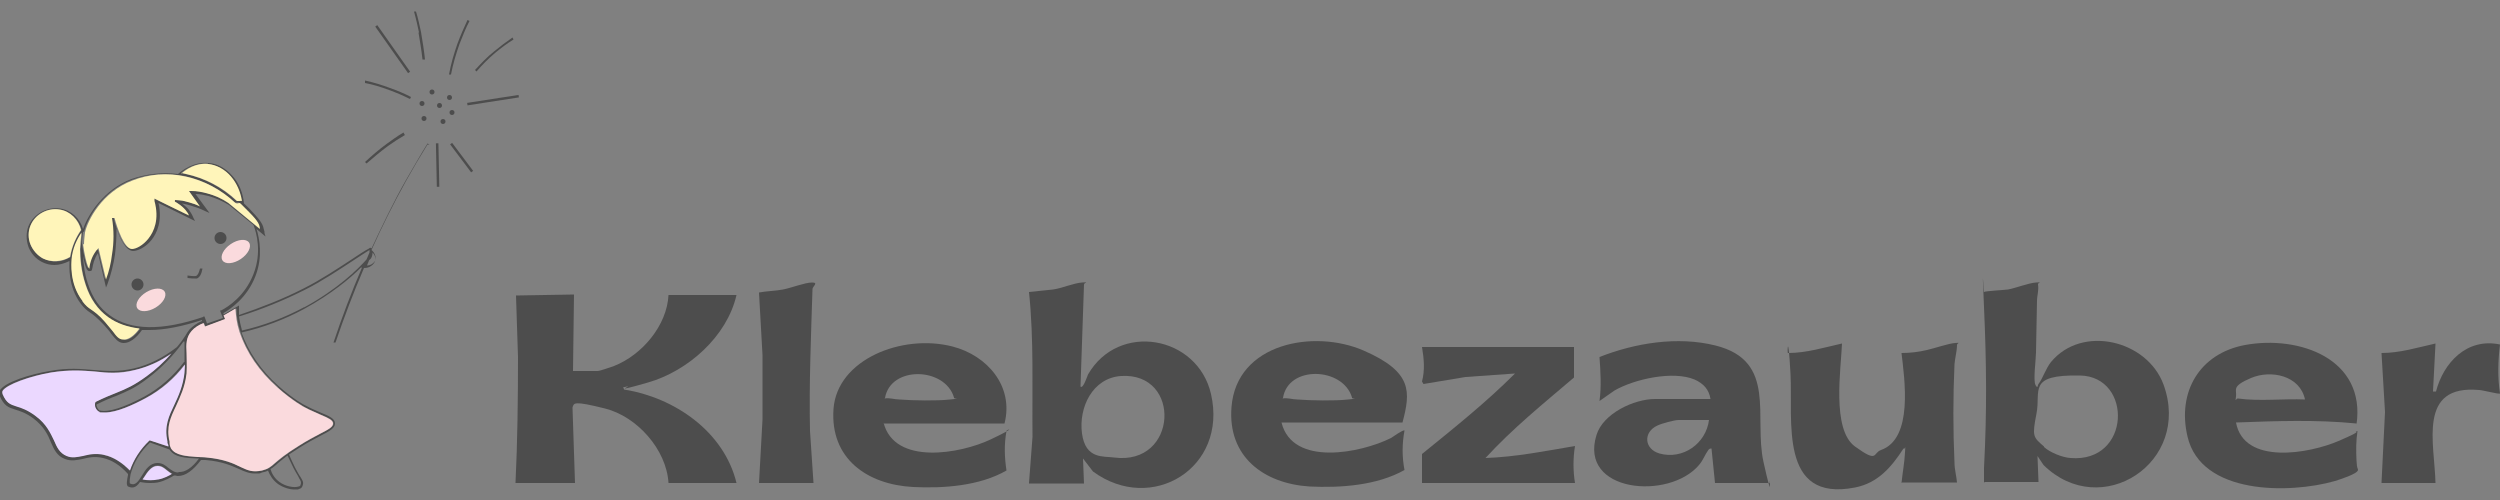 <?xml version="1.0" encoding="UTF-8"?>
<svg id="Ebene_1" xmlns="http://www.w3.org/2000/svg" version="1.1" viewBox="0 0 500 100">
  <rect x="0" y="0" width="500" height="100" fill="#808080" stroke="none"/>
  <!-- Generator: Adobe Illustrator 29.3.1, SVG Export Plug-In . SVG Version: 2.1.0 Build 151)  -->
  <defs>
    <style>
      .st0 {
        fill: #4d4d4d;
      }

      .st1 {
        fill: #ebd8ff;
      }

      .st2 {
        fill: #fadadd;
      }

      .st3 {
        fill: #fff5ba;
      }
    </style>
  </defs>
  <g id="PWNlqh">
    <g>
      <path class="st0" d="M103.1,96.6c.4-8.4.5-16.8.5-25.2l-.4-12.3,11.6-.2-.2,15.3h4.9c.5,0,2.7-.8,3.3-1,5.6-2.2,10.6-8.1,10.9-14.2h13.6c-1.9,8.3-9.7,15.2-17.7,17.5s-2.9.5-4.2.8-.6.1-.6.6c10.1,1.6,20,8.4,22.5,18.7h-13.6c-.4-6.7-6.3-13.3-12.7-14.9s-6.2-1.1-6.5-.2l.5,15.1h-11.9Z"/>
      <path class="st0" d="M205.8,96.6l.7-9.2c-.1-9.7.3-19.4-.7-29,1.6-.2,3.2-.3,4.8-.5s4.2-1.3,5.8-1.4.4,0,.4.4l-.7,20.4c.5.6,1.4-2.2,1.5-2.4,6.1-10.6,21.9-7.8,24.6,3.9,3.4,14.8-11.9,24.1-23.6,15.5l-2-2.6.2,5h-11ZM224.2,75.2c-5.7.4-8.5,6.3-7.8,11.5s4.3,4.5,6.4,4.8c12.8,1.7,13.6-17.1,1.4-16.3Z"/>
      <path class="st0" d="M396.8,96.6c0-1,0-2,0-3,.6-11.4.5-20.9,0-32.2s0-2,0-3c.2-.2,4.1-.4,4.8-.5,1.6-.3,4.1-1.3,5.6-1.4s.3,0,.4.4c.2,1.2-.2,2.2-.2,3.3-.1,3.4-.1,6.8-.2,10.3,0,1.3-.6,5.6-.1,6.5s.4,0,.6-.2c.9-1.2,1.4-3,2.5-4.4,6.2-7.5,19.2-4.4,22.5,4.5,5.7,15.6-12.5,27.4-24,16.1l-1.2-1.8.2,5.2h-10.8ZM408.8,89.4c1.2,1.1,3.7,2.1,5.3,2.2,12.1,1,12.5-16.3,1.9-16.5s-7.8,3-8.7,7.6-.7,4.7,1.5,6.6Z"/>
      <path class="st0" d="M354,96.6h-11l-.7-6.9c-.4,0-.5.1-.7.4-.6.8-1,2-1.8,2.9-6,7.1-24.1,5.5-20.5-6,1.3-4.3,7.5-7.2,11.7-7.2h11.1c-.3-1.9-1.4-3.1-3.2-3.9-4.3-1.8-12-.1-16,2.2l-3,2.1c.4-2.9.2-5.9,0-8.8,7.1-2.8,15.6-4.2,23.2-2.3,12.4,3.1,7.6,14.3,9.6,23.3s1,2.7,1.3,4ZM341.8,84h-6.1c-.8,0-3.4.7-4.2,1.1-2.9,1.3-2.7,4.7.4,5.6,4.7,1.3,9.3-2,9.9-6.7Z"/>
      <path class="st0" d="M256.3,84.5c2.2,8.9,15.9,6.1,21.9,3.1.5-.3,2.4-1.7,2.7-1.5-.5,2.7-.5,5.3,0,7.9-5.5,3.1-12.8,3.6-19,3.3-9.2-.6-16.4-6-15.6-15.9,1-12.8,16.5-15.6,26.4-11.3s9.4,8.3,7.8,14.4h-24.1ZM256.5,79.7c1-.2,2,.2,3,.2,2.7.2,7.4.3,10.1,0s.6,0,.8-.4c-1.8-6.1-12.8-6.5-13.8.1Z"/>
      <path class="st0" d="M176.7,84.5c2.2,8.7,15.5,6.2,21.4,3.4s3-1.9,3.2-1.7c-.5,2.7-.4,5.3,0,7.9-5.4,3.1-12.6,3.6-18.7,3.3-9.2-.5-16.6-5.7-15.9-15.6s13.7-15.1,23.8-12.5c7,1.8,12.3,8,10.4,15.4h-24.1ZM176.9,79.7c1-.2,2,.2,3,.2,2.7.2,7.4.3,10.1,0s.6,0,.8-.4c-1.8-6.1-12.7-6.4-13.8.1Z"/>
      <path class="st0" d="M471.3,84.7c-8-.8-16.1-.5-24.1-.2,1.6,8.6,14.7,6.2,20.5,3.7s2.5-1.5,3.8-2c-.3,1.9-.3,3.9-.2,5.9s.3,1.4.3,1.9c-.1.8-3.7,1.9-4.6,2.2-9.1,2.6-26.8,2.8-29.5-8.9-2.1-8.9,2.4-16.6,11.5-18.3,10.9-2,24.2,2.8,22.3,15.9ZM461,79.9c-1-4.8-6.8-6-10.8-4.3s-2.8,2.3-3,3.7,0,.3.4.4c4.4.6,9,0,13.5.2Z"/>
      <path class="st0" d="M380.3,96.6c.2-2,.6-4.1.7-6.1s.1-.5-.3-.8c-2.4,3.7-5.1,6.9-9.7,7.8-15.3,3-12.4-13.4-12.9-22.7s-.7-3.9-.5-4.2c3.7,0,7.2-1.1,10.8-1.9-.2,5.1-2.1,17.2,2.6,20.6s3.5,1.3,5.2.7c6.5-2.3,4.7-14.2,4.1-19.4,1.7,0,3.4-.2,5.1-.6s4.3-1.3,5.6-1.4.4,0,.4.4c0,1.2-.4,2.6-.5,3.8-.3,6.5-.3,13.3,0,19.8,0,1.2.4,2.7.5,3.9h-11Z"/>
      <path class="st0" d="M314.8,69.4v6.1c-6.1,5.2-12.3,10.2-17.7,16.1,6-.2,12-1.4,17.9-2.4-.4,2.4-.4,5,0,7.4h-30.6v-5.8c6.4-5.2,12.8-10.3,18.6-16.1l-9.9.7-8.4,1.4-.3-.5c.6-2.3.4-4.5,0-6.9h30.3Z"/>
      <path class="st0" d="M151.8,96.6l.7-12.7v-12.9s-.7-12.5-.7-12.5c1.6-.3,3.2-.3,4.8-.6s4.4-1.4,5.8-1.4.1.8.1,1.3c-.3,9.5-.7,18.9-.5,28.4l.7,10.4h-11Z"/>
      <path class="st0" d="M476.3,96.6l.7-14.2-.7-11.8c3.7,0,7.2-1.1,10.8-1.9l-.5,9.6h.6c1.5-5.8,6.2-10.8,12.8-9.4-.4,3.3-.5,6.5,0,9.8-.2.2-3.5-.7-4.2-.7-12.3-1.1-8.9,10.6-8.7,18.6h-10.8Z"/>
    </g>
  </g>
  <g>
    <circle class="st0" cx="44.1" cy="47.6" r="1.2"/>
    <circle class="st0" cx="27.5" cy="56.9" r="1.2"/>
    <ellipse class="st2" cx="47.2" cy="50.3" rx="3.2" ry="1.8" transform="translate(-20.1 35) rotate(-34)"/>
    <ellipse class="st2" cx="30.2" cy="60" rx="3.2" ry="1.8" transform="translate(-26.6 24.1) rotate(-31)"/>
    <path class="st0" d="M39.4,55.7s-.2,0-.5,0-.7,0-1.4-.1v-.5c1.3.2,1.7.1,1.7.1.4-.2.6-.7.8-1.5h.5c-.2,1.1-.5,1.7-1.1,2Z"/>
    <path class="st0" d="M81,27c-1.2.7-2.3,1.4-3.4,2.2-1.5,1.1-2.9,2.3-4.3,3.5l-.3-.3c1.4-1.3,2.8-2.5,4.3-3.6,1.1-.8,2.2-1.6,3.4-2.3l.2.4Z"/>
    <path class="st0" d="M77.8,18c-1.6-.6-3.2-1.1-4.8-1.4v-.5c1.8.4,3.4.9,5,1.5,1.4.5,2.9,1.1,4.2,1.8l-.2.4c-1.4-.7-2.8-1.3-4.2-1.8Z"/>
    <rect class="st0" x="78.3" y="4.1" width=".5" height="11.4" transform="translate(8.7 47.1) rotate(-35.2)"/>
    <path class="st0" d="M83.8,6.5c-.3-1.4-.6-2.8-1-4.2h.4c.4,1.3.7,2.7,1,4.1.3,1.8.6,3.6.8,5.5h-.5c-.2-1.8-.5-3.6-.8-5.4Z"/>
    <path class="st0" d="M90.3,14.9h-.5c.4-2.2,1-4.2,1.7-6.2.6-1.6,1.3-3.2,2-4.7l.4.2c-.8,1.5-1.4,3.1-2,4.6-.7,2-1.3,4-1.7,6.1Z"/>
    <path class="st0" d="M95.3,14.3l-.3-.3c1.2-1.3,2.4-2.6,3.8-3.7,1.2-1,2.4-1.9,3.7-2.8l.2.4c-1.3.8-2.5,1.7-3.7,2.7-1.3,1.1-2.6,2.4-3.7,3.7Z"/>
    <rect class="st0" x="93.4" y="19.8" width="10.4" height=".5" transform="translate(-1.9 15.3) rotate(-8.8)"/>
    <rect class="st0" x="92.1" y="28.1" width=".5" height="7" transform="translate(-.5 61.7) rotate(-36.9)"/>
    <rect class="st0" x="87.3" y="28.7" width=".5" height="8.7" transform="translate(-.7 1.8) rotate(-1.2)"/>
    <path class="st0" d="M85.9,28.9l-.4-.2c-1.5,2.4-2.9,4.9-4.3,7.3-2.5,4.4-4.7,9-6.9,13.7,0,0,0,0,0,0-.1-.2-.3-.2-.5,0-.8.4-2,1.2-3.5,2.2-2.6,1.7-6.2,4.1-9.6,5.8-4.1,2.1-8.5,3.8-12.9,5.3,0-.3,0-.6,0-1,0-.2,0-.4,0-.5v-.4s-3.1,1.8-3.1,1.8v-.3c1.4-.8,4.7-3,6.4-7.4,1.5-3.9.8-7.5.2-9.4l1.8,1.5-.2-.7c0-.2,0-.4-.1-.6-.2-.9-.3-1.5-2.4-3.7-.7-.8-1.2-1.2-1.6-1.6-.2-2.1-1-4.1-2.3-5.5-1.3-1.5-3-2.5-4.8-2.6-3-.3-5.3,1.5-6.1,2.2-3.2-.4-6.4,0-9.3,1-5.5,2.1-8.6,7-9.6,9.8,0,0,0,.1-.1.2-.6-2.1-2.4-3.8-4.6-4.1-2.6-.4-5.3,1.1-6.3,3.5-.5,1.3-.5,2.8,0,4.2.5,1.3,1.5,2.4,2.7,3,.8.4,1.6.6,2.5.6s2-.3,3-.8c0,.8-.4,5.1,2.3,8.6.7.9,1.2,1.3,1.8,1.7.6.4,1.4,1,2.8,2.5.6.7,1.1,1.2,1.4,1.7.9,1.1,1.4,1.8,2.4,1.9,0,0,.2,0,.2,0,1.1,0,2.4-.9,3.6-2.6.5,0,1,0,1.5,0,3,0,6.5-.7,10.5-2v.2c-1,.4-1.8,1-2.5,1.7-.3.4-.6.8-.8,1.2-.5.8-1.1,1.6-1.7,2.3-2.7,2.1-5.6,3.6-8.7,4.3-3.1.7-5.4.5-7.9.3-2.5-.2-5.1-.5-8.9.2-3.6.6-9.1,2.2-10,4-.2.3-.2.6,0,.9.9,2.1,1.8,2.4,3.1,2.8.9.3,2.1.6,3.7,1.8,2.1,1.6,2.9,3.3,3.5,4.8.6,1.4,1.2,2.7,2.8,3.3,1.3.5,2.4.2,3.5,0,1.2-.3,2.4-.6,4.1-.2,1.8.4,3.5,1.5,5,3.2,0,0,0,.1,0,.2-.2,1-.4,2,0,2.3.3.1.5.2.8.2.7,0,1.2-.5,1.6-1.1.6.1,1.2.2,1.9.2s1.1,0,1.6-.1c1.5-.3,2.8-1.1,3.3-1.4.2,0,.4,0,.7.1h.1c1.5,0,3-1.1,4.6-3.2.3,0,.6,0,.9,0,3.5.3,5.3,1.2,6.7,1.8,1.1.5,2,.9,3.2.9s.9,0,1.4-.2c.5-.1.9-.2,1.2-.4.3.8.9,1.9,2,2.7,1,.7,2.3,1.1,3.3,1.1s.6,0,.9-.1c.5-.1.6-.4.7-.6.3-.8,0-1.1-.4-1.8-.3-.4-.6-1-1.1-1.9-.4-.8-.8-1.7-1.2-2.6.6-.4,1.2-.8,2-1.3,1.7-1.1,3.1-1.8,4.2-2.4,2-1,3-1.6,3-2.5,0-1-1.2-1.5-2.9-2.2-.9-.4-1.9-.8-3-1.4-.1,0-2.5-1.3-5.4-3.9-3.5-3.1-6-6.8-7.4-10.7,4.4-1,8.6-2.6,12.5-4.7,5.5-3,9.3-6.2,11.4-8.3,0,0,.1,0,.2,0-2.1,4.9-4,9.9-5.7,15h.4c1.7-5,3.6-10,5.7-14.9,0,0,0,0,0,0,.5,0,1-.1,1.4-.4.5-.3.8-.8.9-1.3.1-.7-.2-1.4-.8-1.9,2.1-4.7,4.4-9.3,6.9-13.8,1.4-2.5,2.8-4.9,4.3-7.3ZM41.6,32.8c1.7.2,3.3,1.1,4.5,2.5,1.1,1.3,1.9,3,2.2,4.9-.2,0-.3,0-.5,0,0,0-.2,0-.5,0-2.9-2.7-6.4-4.6-10.2-5.4-.3,0-.6-.1-.9-.2.9-.8,2.9-2.1,5.4-1.9ZM16.8,46.4c.5-2.4,3.5-8.1,9.5-10.4,3.3-1.3,7-1.5,10.6-.8,3.7.8,7.2,2.6,10,5.3h0s0,0,0,0c.4,0,.7,0,.8,0,0,0,0,0,0,0,0,0,.1,0,.3.2h0s0,0,0,0c.4.3.9.9,1.6,1.6,2,2,2.1,2.6,2.2,3.4h0s-6.3-5.2-6.3-5.2c-1.3-.8-2.7-1.5-4.2-1.9-1-.3-2.1-.4-3.2-.5h-.5s2.2,3.1,2.2,3.1c-.7-.3-1.4-.6-2.1-.8-.7-.2-1.5-.3-1.8-.4-1-.2-1-.2-1.1-.1h0c0,0,0,.1,0,.1,0,0,0,.2.1.3.2,0,1.5.9,2.3,2,.1.2.3.5.4.7l-7-3.4v.5c1.1,3.7,0,6.1-1.1,7.5-1.1,1.4-2.5,2.1-3.3,2.1-1.6,0-3-4-3.5-6.3h-.5c.3,2.5.3,5,0,7.4-.2,1.7-.7,3.4-1.2,5l-1.5-6.3-.3.4c0,0-.1.1-.2.2-.9,1.3-1.2,2.5-1.3,3.2,0,.1,0,.3,0,.3,0,0-.2-.1-.3-.4-.3-.8-.7-2.3-1-4.5,0-.9.2-2.1.2-2.4ZM8.6,51.7c-1.1-.6-2-1.6-2.5-2.8-.5-1.3-.5-2.6,0-3.8.9-2.3,3.3-3.6,5.8-3.2,2.1.3,3.9,2,4.4,4.1-.9,1.3-1.9,3.1-2.2,5.4-1.7,1.1-3.7,1.2-5.4.3ZM24.7,67.9c-.8,0-1.2-.7-2.1-1.7-.4-.5-.9-1.1-1.5-1.8-1.4-1.5-2.2-2.1-2.8-2.5-.6-.4-1.1-.7-1.7-1.6-2.7-3.5-2.3-7.8-2.2-8.3.3-2.3,1.2-4.1,2-5.4,0,.7-.3,2.9-.3,3.3,0,1.8.2,4.4,1.1,7.1.9,2.8,2.5,5,4.5,6.5,1.7,1.2,3.8,2,6.3,2.3-1.2,1.6-2.3,2.3-3.3,2.2ZM40.6,63.4c-8.2,2.8-14.5,2.7-18.6-.3-2-1.4-3.5-3.5-4.4-6.3-.7-2-.9-4-1-5.6.2,1,.4,1.8.6,2.3.2.6.5.8.9.7h0c.3,0,.3-.3.4-.7.1-.6.3-1.7,1.1-2.9l1.6,6.9.3-.7c.7-1.9,1.2-3.9,1.5-5.9.2-1.7.3-3.4.3-5.2.7,2,1.8,4.4,3.3,4.5.9,0,2.5-.7,3.7-2.2,1.1-1.4,2.2-3.8,1.4-7.4l7.3,3.6-.3-.6c-.1-.3-.4-.9-.7-1.3-.4-.7-1.1-1.2-1.6-1.6.5.1,1.1.2,1.7.4,1,.3,1.9.6,2.9,1.1l.9.4-2.8-3.8c.9,0,1.8.2,2.6.4,1.4.4,2.8,1,4.1,1.8l4.9,4c.6,1.6,1.7,5.4,0,9.8-1.7,4.4-5.1,6.6-6.5,7.3h-.2c0,.1.6,1.5.6,1.5l-3.2,1.1-.5-1.4h-.2ZM36.9,68.3c0,.7,0,1.5,0,2.3,0,.6,0,1.2,0,1.8h-.1c-2.1,2.8-4.8,5.2-7.9,6.9-4.1,2.2-7.2,3.2-8.9,2.8-.3,0-.6-.6-.7-1,0-.1,0-.2,0-.2,1.6-.8,2.8-1.3,3.9-1.7,2.1-.9,3.7-1.5,6.3-3.5,2.8-2.1,5.2-4.6,7.2-7.4ZM20.9,90.9c-1.8-.4-3.2-.1-4.3.2-1.1.3-2.1.5-3.3,0-1.4-.6-1.9-1.7-2.5-3.1-.6-1.5-1.4-3.3-3.7-4.9-1.6-1.2-2.8-1.6-3.8-1.9-1.3-.4-2-.6-2.8-2.5,0-.1,0-.3,0-.5.7-1.4,5.6-3,9.6-3.7,3.7-.6,6.3-.4,8.8-.2,2.5.2,4.8.4,8-.3,2.6-.6,5-1.7,7.3-3.3-1.5,1.6-3.1,3.1-4.9,4.5-2.6,1.9-4,2.5-6.2,3.4-1.1.4-2.3,1-3.9,1.7-.2.1-.4.4-.3.7,0,.5.5,1.2,1,1.4.3,0,.6.1,1,.1,2.3,0,5.7-1.5,8.2-2.9,3-1.6,5.7-4,7.8-6.7,0,.5,0,1.1-.1,1.7-.3,2.7-1.2,4.6-2,6.3-1.1,2.3-2,4.4-1.4,7.4,0,0,0,.2,0,.3,0,.2,0,.4.2.7l-3.7-1.3h-.1c-1.9,1.9-3.2,3.9-3.9,6.1-1.5-1.6-3.2-2.7-5.1-3.1ZM31.6,95.8c-1,.2-2.1.2-3.1,0,.1-.1.2-.3.3-.4.7-1.1,1.5-2.3,2.7-2.3h0c.8,0,1.3.4,1.9.9.3.2.6.5,1,.7-.6.4-1.7,1-2.9,1.2ZM35.7,94.5c-.9,0-1.4-.5-2-.9-.6-.5-1.2-1-2.2-1h0c-1.5,0-2.4,1.3-3.1,2.5-.8,1.3-1.4,2.1-2.4,1.6,0,0-.2-.1.1-1.8.6-2.3,1.9-4.5,3.9-6.4l3.9,1.4c1,1.6,3.2,1.7,5.6,1.8,0,0,.2,0,.3,0-1.4,1.9-2.8,2.8-4.1,2.7ZM58.7,93.6c.5,1,.9,1.5,1.1,2,.4.7.5.8.3,1.4,0,.2-.3.3-.4.3-.8.3-2.6,0-3.8-.9-1-.7-1.6-1.8-1.8-2.6.4-.2.7-.5,1.2-.9.5-.5,1.2-1,2.2-1.8.4.8.8,1.7,1.2,2.5ZM55.6,77.5c2.9,2.6,5.4,3.9,5.5,4,1.1.6,2.2,1,3,1.4,1.5.6,2.6,1.1,2.6,1.8,0,.7-1,1.2-2.7,2.1-1.1.6-2.5,1.3-4.2,2.4-2.6,1.6-3.8,2.7-4.7,3.4-.9.8-1.4,1.2-2.6,1.5-1.9.4-2.8,0-4.3-.7-1.5-.7-3.3-1.5-6.8-1.9-.6,0-1.2,0-1.8-.1-2.4-.1-4.4-.3-5.3-1.7-.2-.4-.3-.7-.3-1.1,0-.1,0-.2,0-.3-.6-2.9.3-4.9,1.3-7.1.8-1.8,1.8-3.7,2.1-6.5.2-1.6.1-3,0-4.1-.1-1.8-.2-3.1,1-4.4.6-.7,1.4-1.2,2.4-1.6l.3.7,4.1-1.5-.3-.7,2.4-1.4c0,0,0,.1,0,.2,0,1.3.2,2.7.8,4.5,1.3,4.1,3.9,7.8,7.6,11.1ZM60.9,61.4c-3.9,2.1-8.1,3.7-12.5,4.7-.3-1.1-.5-2-.6-2.8,4.5-1.4,8.9-3.2,13.1-5.3,3.4-1.7,7-4.1,9.6-5.8,1.4-.9,2.7-1.8,3.4-2.2,0,0,0,.3,0,.5-.2.5-.4.9-.6,1.4-1.7,1.9-5.7,5.9-12.5,9.6ZM75.1,51.8c0,.4-.3.7-.7,1-.3.2-.7.3-1,.3.1-.3.3-.7.4-1,0-.1.2-.2.3-.3.2-.2.4-.7.4-1.2,0,0,0,0,0-.1.4.4.6.9.6,1.4Z"/>
    <path class="st1" d="M34.5,94.7c-.6.4-1.7,1-2.9,1.2-1,.2-2.1.2-3.1,0,.1-.1.2-.3.3-.4.7-1.1,1.5-2.3,2.7-2.3h0c.8,0,1.3.4,1.9.9.3.2.6.5,1,.7Z"/>
    <path class="st3" d="M36.2,34.6c.3,0,.6.1,1,.2,3.7.8,7.3,2.6,10.2,5.4.3,0,.4,0,.5,0,.2,0,.3-.1.5,0-.3-1.8-1-3.5-2.2-4.9-1.2-1.4-2.8-2.3-4.5-2.5-2.5-.3-4.5,1.1-5.4,1.9Z"/>
    <path class="st3" d="M16.6,48.8c.3,2.2.7,3.8,1,4.5.1.3.2.4.3.4,0,0,0-.2,0-.3.1-.7.4-2,1.3-3.2,0,0,.1-.2.2-.2l.3-.4,1.5,6.3c.6-1.6,1-3.3,1.2-5,.4-2.4.4-4.9,0-7.3h.5c.6,2.2,2,6.2,3.5,6.2.8,0,2.2-.7,3.3-2.1,1.1-1.4,2.2-3.8,1.2-7.5v-.5c-.1,0,6.9,3.4,6.9,3.4-.1-.2-.2-.5-.4-.7-.7-1.1-2.1-1.9-2.3-2-.1,0-.2-.2-.1-.3h0c0,0,0-.1,0-.1,0,0,.1,0,1.1.1.4,0,1.1.2,1.8.4.7.2,1.4.4,2.1.8l-2.2-3.1h.5c1.1,0,2.1.2,3.2.5,1.5.4,2.9,1,4.2,1.9l6.3,5.2s0,0,0,0c-.1-.8-.2-1.4-2.2-3.4-.7-.7-1.3-1.3-1.6-1.6h0s0,0,0,0c-.1-.1-.2-.2-.3-.2,0,0,0,0,0,0-.2,0-.4.2-.8,0h0s0,0,0,0c-2.9-2.7-6.3-4.5-10-5.3-3.6-.8-7.3-.5-10.6.8-6.1,2.3-9,8-9.5,10.4,0,.2-.2,1.4-.2,2.4Z"/>
    <path class="st3" d="M6.1,48.9c.5,1.2,1.4,2.2,2.5,2.8,1.6.8,3.7.7,5.4-.3.4-2.3,1.3-4.1,2.2-5.4-.5-2.1-2.2-3.8-4.3-4.1-2.4-.4-4.9,1-5.8,3.2-.5,1.2-.5,2.6,0,3.8Z"/>
    <path class="st3" d="M16.5,60.3c.7.9,1.1,1.2,1.7,1.6.7.5,1.5,1,2.8,2.5.6.7,1.1,1.3,1.5,1.8.8,1.1,1.3,1.7,2.1,1.7,1,.1,2.1-.6,3.3-2.2-2.4-.3-4.5-1-6.3-2.3-2.1-1.5-3.6-3.7-4.5-6.5-.9-2.7-1.1-5.3-1.1-7.1,0-.4.2-2.6.3-3.3-.9,1.3-1.8,3.1-2,5.4,0,.5-.5,4.8,2.2,8.3Z"/>
    <path class="st1" d="M.5,78.8c.8,1.9,1.6,2.1,2.8,2.5,1,.3,2.2.7,3.8,1.9,2.2,1.6,3,3.5,3.7,4.9.6,1.4,1.1,2.5,2.5,3.1,1.2.5,2.1.2,3.3,0,1.2-.3,2.5-.6,4.3-.2,1.8.4,3.5,1.5,5.1,3.1.7-2.1,2-4.2,3.9-6h.1c0,0,3.7,1.2,3.7,1.2,0-.3-.1-.5-.2-.7,0,0,0-.2,0-.3-.7-3.1.3-5.1,1.4-7.4.8-1.7,1.7-3.7,2-6.3,0-.6.1-1.2.1-1.7-2.1,2.8-4.8,5.1-7.8,6.7-2.6,1.4-5.9,2.9-8.2,2.9s-.7,0-1-.1c-.5-.1-1-.8-1-1.4,0-.3,0-.6.3-.7,1.6-.8,2.9-1.3,3.9-1.7,2.2-.9,3.6-1.5,6.2-3.4,1.8-1.3,3.4-2.8,4.9-4.5-2.3,1.6-4.8,2.7-7.3,3.3-3.2.8-5.5.6-8,.3-2.5-.2-5-.4-8.8.2-4.1.7-8.9,2.4-9.7,3.7,0,.2-.1.3,0,.5Z"/>
    <path class="st2" d="M33.9,88.3c0,0,0,.2,0,.3,0,.3.1.7.3,1.1.9,1.4,2.9,1.5,5.3,1.7.6,0,1.2,0,1.8.1,3.5.3,5.4,1.2,6.8,1.9,1.5.7,2.4,1.1,4.3.7,1.2-.3,1.7-.7,2.6-1.5.8-.7,2.1-1.8,4.7-3.4,1.7-1.1,3.1-1.8,4.2-2.4,1.8-.9,2.7-1.4,2.7-2.1,0-.7-1-1.1-2.6-1.8-.8-.4-1.9-.8-3-1.4-.1,0-2.6-1.4-5.5-4-3.7-3.3-6.2-7-7.6-11.1-.6-1.9-.7-3.2-.8-4.5,0,0,0-.1,0-.2l-2.4,1.4.3.7-4,1.5-.3-.7c-1,.4-1.8.9-2.4,1.6-1.1,1.3-1.1,2.6-1,4.4,0,1.2.1,2.5,0,4.1-.3,2.7-1.3,4.7-2.1,6.5-1.1,2.3-2,4.2-1.3,7.1Z"/>
    <circle class="st0" cx="86.4" cy="18.4" r=".5"/>
    <circle class="st0" cx="89.9" cy="19.5" r=".5"/>
    <circle class="st0" cx="87.9" cy="21.1" r=".5"/>
    <circle class="st0" cx="90.4" cy="22.5" r=".5"/>
    <circle class="st0" cx="84.4" cy="20.7" r=".5"/>
    <circle class="st0" cx="84.8" cy="23.7" r=".5"/>
    <circle class="st0" cx="88.6" cy="24.3" r=".5"/>
  </g>
</svg>
